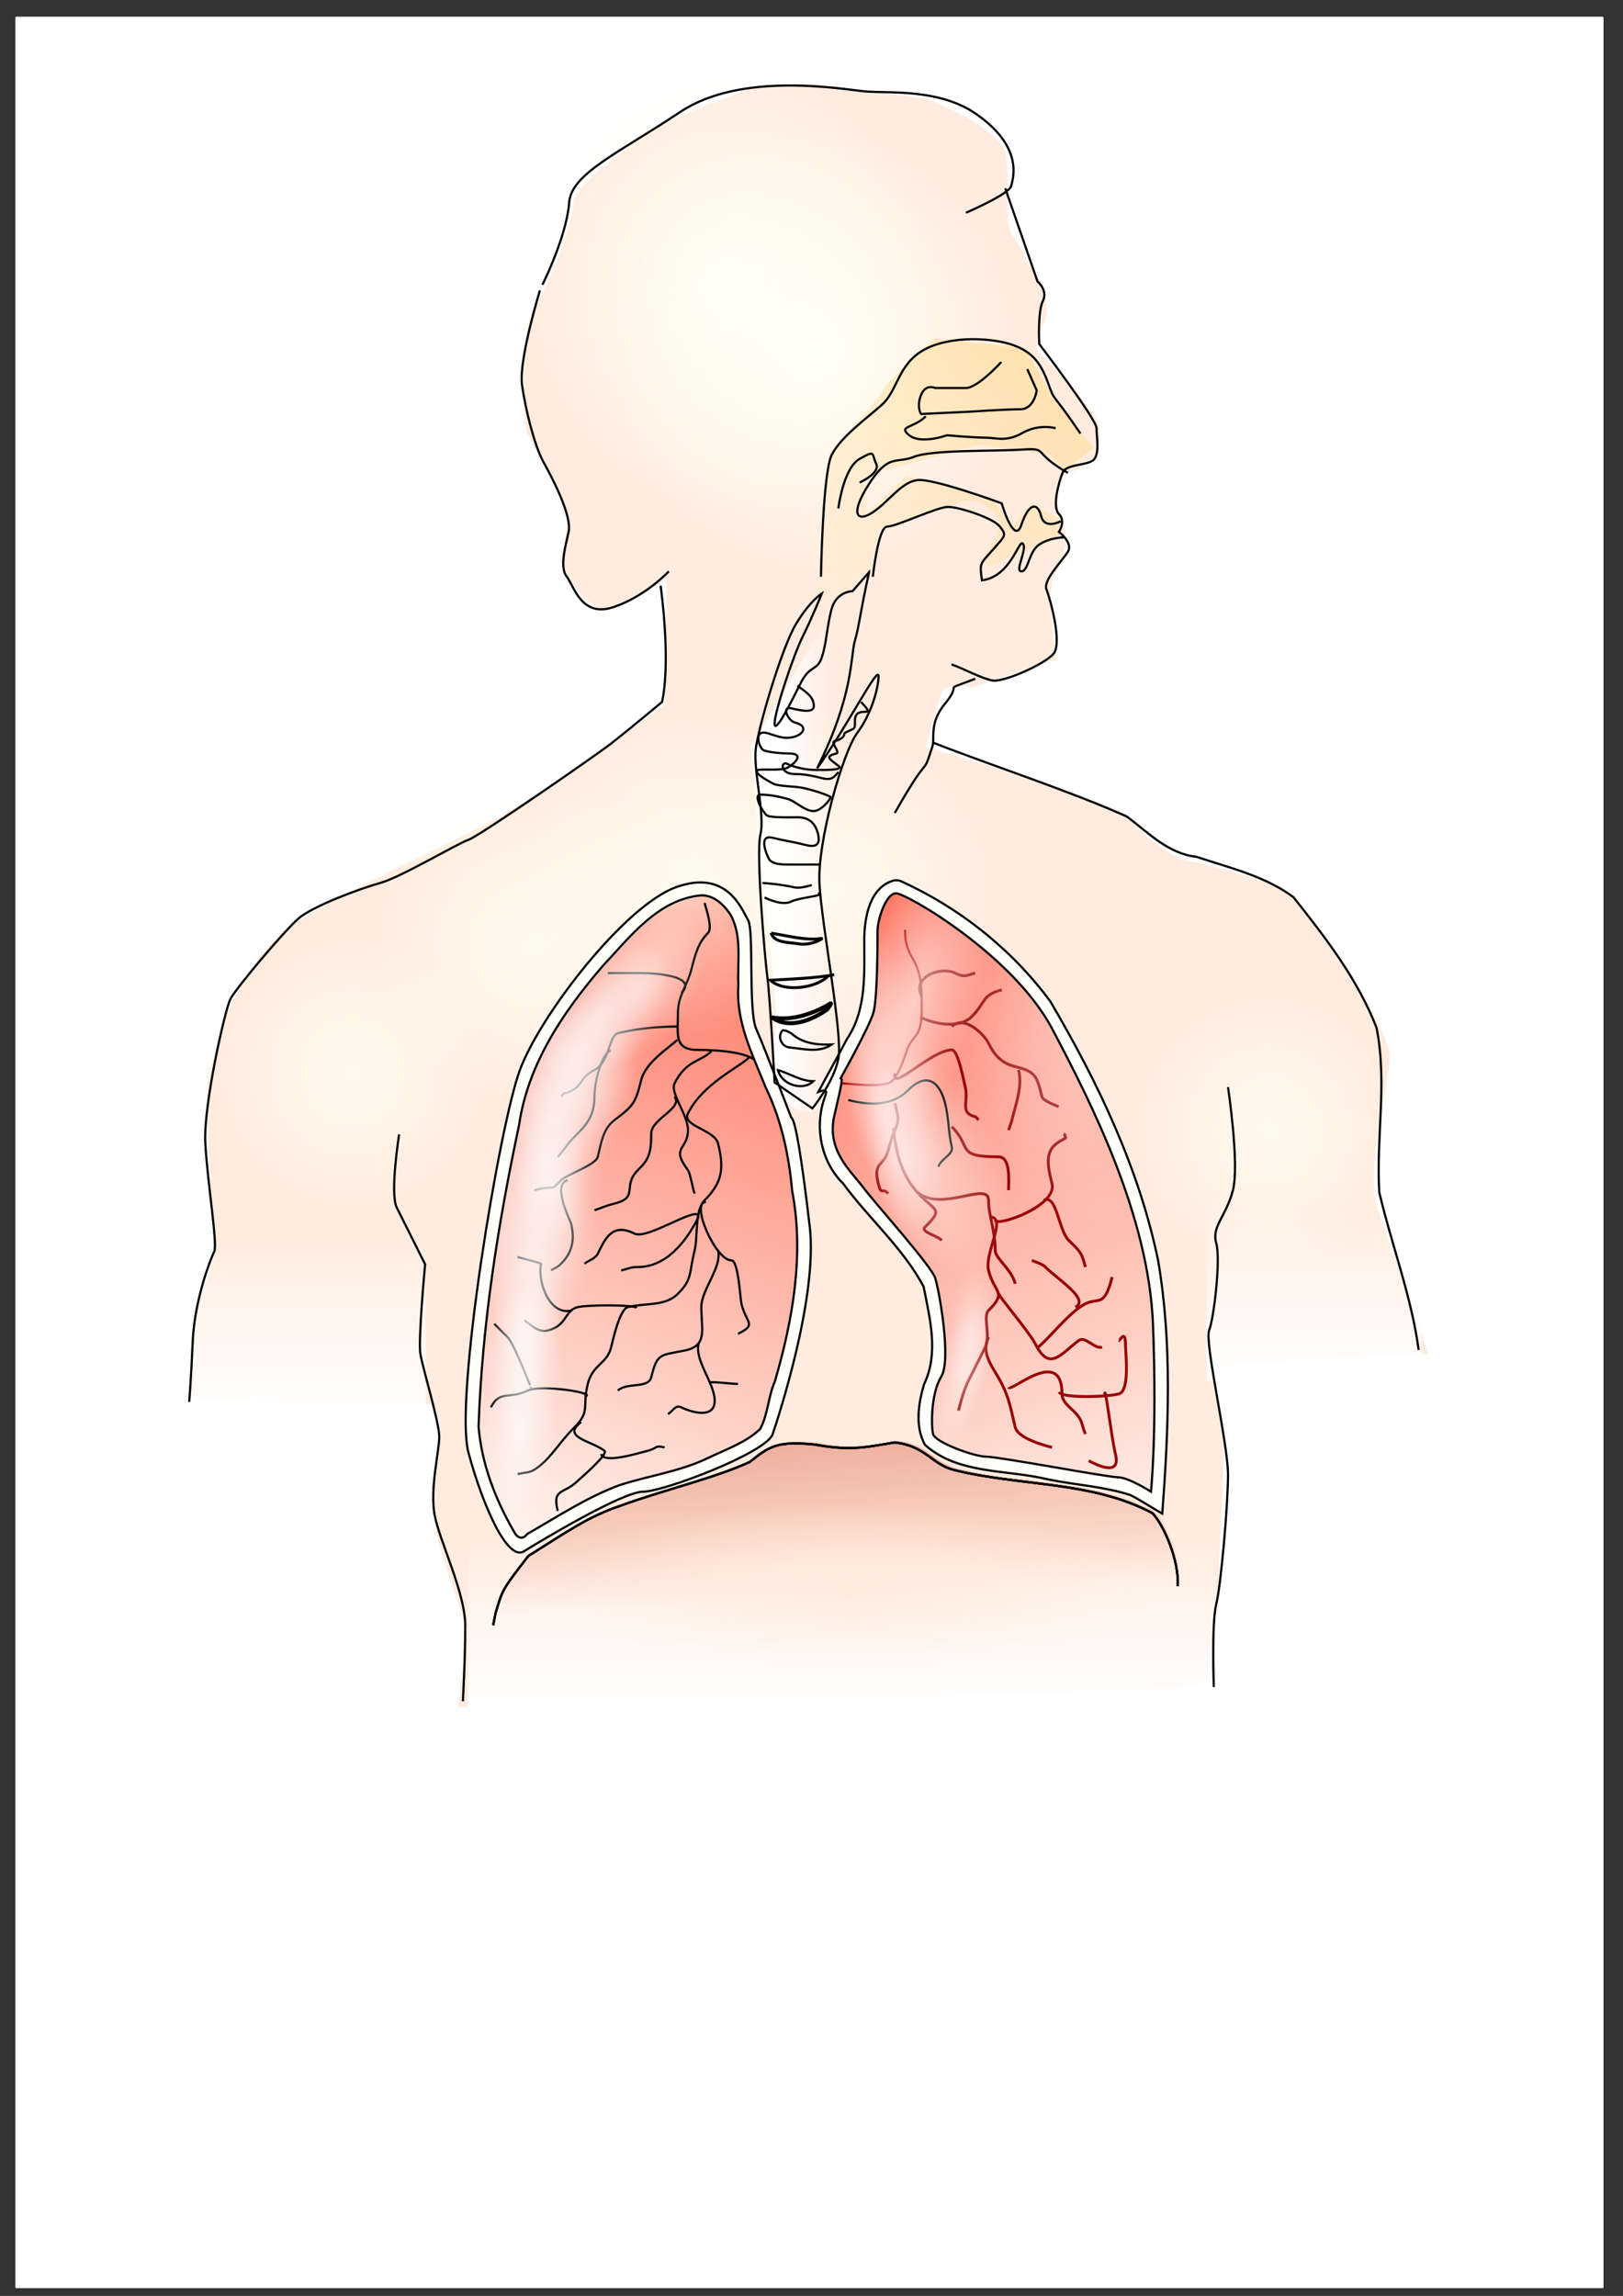 <svg xmlns="http://www.w3.org/2000/svg" xmlns:xlink="http://www.w3.org/1999/xlink" viewBox="0 0 744.09 1052.4" version="1.0"><rect x="0" y="0" width="744.09" height="1052.4" fill="#333333" stroke="none"/><defs><radialGradient id="u" xlink:href="#b" gradientUnits="userSpaceOnUse" cy="566.78" cx="262.36" gradientTransform="matrix(.392 .087 -.12 .542 225.98 168.19)" r="73.041"/><radialGradient id="r" xlink:href="#b" gradientUnits="userSpaceOnUse" cy="465.82" cx="280.06" gradientTransform="matrix(.265 .189 -.323 .452 369.13 190.08)" r="73.041"/><radialGradient id="e" xlink:href="#a" gradientUnits="userSpaceOnUse" cy="190.93" cx="424.29" gradientTransform="matrix(1 0 0 1.108 0 -20.562)" r="92.857"/><radialGradient id="l" xlink:href="#b" gradientUnits="userSpaceOnUse" cy="499.02" cx="413.53" gradientTransform="matrix(.376 .113 -.31 1.032 418.86 -104.46)" r="73.745"/><radialGradient id="m" fx="396.37" fy="550.34" xlink:href="#b" gradientUnits="userSpaceOnUse" cy="536.29" cx="414.52" gradientTransform="matrix(.274 -.047 .17 .986 203.57 -13.594)" r="73.745"/><radialGradient id="n" fx="463.73" fy="552.43" xlink:href="#b" gradientUnits="userSpaceOnUse" cy="564.91" cx="494.29" gradientTransform="matrix(.366 -.142 .263 .677 99.896 221.91)" r="73.745"/><radialGradient id="o" xlink:href="#b" gradientUnits="userSpaceOnUse" cy="624.77" cx="546.85" gradientTransform="matrix(.145 .009 -.029 .446 384.3 328.14)" r="73.745"/><radialGradient id="p" xlink:href="#b" gradientUnits="userSpaceOnUse" cy="667.12" cx="521.07" gradientTransform="matrix(.142 .031 -.096 .446 430.85 317.02)" r="73.745"/><radialGradient id="q" fx="920.13" fy="392.98" xlink:href="#b" gradientUnits="userSpaceOnUse" cy="399.37" cx="886.51" gradientTransform="matrix(.523 -.19 .414 1.139 -150.79 199.23)" r="73.745"/><radialGradient id="s" xlink:href="#b" gradientUnits="userSpaceOnUse" cy="500.43" cx="256.5" gradientTransform="matrix(.265 .189 -.323 .452 369.13 190.08)" r="73.041"/><radialGradient id="t" xlink:href="#b" gradientUnits="userSpaceOnUse" cy="541.29" cx="264.05" gradientTransform="matrix(.392 .087 -.12 .542 225.98 168.19)" r="73.041"/><radialGradient id="j" gradientUnits="userSpaceOnUse" cy="739.88" cx="390" gradientTransform="matrix(1 0 0 .323 0 504.64)" r="141.43"><stop offset="0" stop-color="#ffecdf"/><stop offset="1" stop-color="#ffecdf" stop-opacity="0"/></radialGradient><radialGradient id="v" xlink:href="#b" gradientUnits="userSpaceOnUse" cy="593.73" cx="251.58" gradientTransform="matrix(.392 .087 -.12 .542 225.98 168.19)" r="73.041"/><radialGradient id="w" xlink:href="#b" gradientUnits="userSpaceOnUse" cy="630.64" cx="250.22" gradientTransform="matrix(.392 .087 -.12 .542 225.98 168.19)" r="73.041"/><radialGradient id="x" xlink:href="#b" gradientUnits="userSpaceOnUse" cy="662.21" cx="253.57" gradientTransform="matrix(.392 .087 -.12 .542 225.98 168.19)" r="73.041"/><radialGradient id="y" xlink:href="#b" gradientUnits="userSpaceOnUse" cy="702.03" cx="262.63" gradientTransform="matrix(.392 .087 -.12 .542 225.98 168.19)" r="73.041"/><radialGradient id="z" xlink:href="#b" gradientUnits="userSpaceOnUse" cy="769.05" cx="273.69" gradientTransform="matrix(.221 .053 -.129 .54 279.22 179.04)" r="73.041"/><radialGradient id="A" xlink:href="#b" gradientUnits="userSpaceOnUse" cy="801.19" cx="298.04" gradientTransform="matrix(.228 .004 -.01 .54 181.89 193.56)" r="73.041"/><radialGradient id="B" xlink:href="#b" gradientUnits="userSpaceOnUse" cy="858.83" cx="284.12" gradientTransform="matrix(.228 .004 -.01 .54 181.89 193.56)" r="73.041"/><radialGradient id="C" xlink:href="#b" gradientUnits="userSpaceOnUse" cy="644.37" cx="340.49" gradientTransform="matrix(.228 .004 -.01 .54 181.89 193.56)" r="73.041"/><radialGradient id="D" xlink:href="#b" gradientUnits="userSpaceOnUse" cy="623.7" cx="334.13" gradientTransform="matrix(.228 .004 -.01 .54 181.89 193.56)" r="73.041"/><radialGradient id="E" xlink:href="#b" gradientUnits="userSpaceOnUse" cy="734.43" cx="300.63" gradientTransform="matrix(.224 .038 -.078 .46 232.86 242.59)" r="73.041"/><linearGradient id="i" y2="399.6" gradientUnits="userSpaceOnUse" x2="383.37" y1="399.6" x1="358.33"><stop offset="0" stop-color="#fff"/><stop offset="1" stop-color="#fff9fa" stop-opacity="0"/></linearGradient><linearGradient id="c"><stop offset="0" stop-color="#fff"/><stop offset="1" stop-color="#fff" stop-opacity="0"/></linearGradient><linearGradient id="b"><stop offset="0" stop-color="#fdffff"/><stop offset="1" stop-color="#fdffff" stop-opacity="0"/></linearGradient><linearGradient id="a"><stop offset="0" stop-color="#fffff4"/><stop offset="1" stop-color="#fffff4" stop-opacity="0"/></linearGradient><linearGradient id="k" y2="303.08" gradientUnits="userSpaceOnUse" x2="380.71" y1="105.93" x1="528.57"><stop offset="0" stop-color="#ffdd9b"/><stop offset="1" stop-color="#ffdd9b" stop-opacity="0"/></linearGradient><linearGradient id="f" y2="803.78" gradientUnits="userSpaceOnUse" x2="992.32" gradientTransform="translate(-438.57 -75.714)" y1="315.22" x1="800.54"><stop offset="0" stop-color="#fe3117"/><stop offset="1" stop-color="#fe3117" stop-opacity="0"/></linearGradient><linearGradient id="g" y2="735.22" gradientUnits="userSpaceOnUse" x2="830.68" gradientTransform="translate(-602.86 -1.429)" y1="258.08" x1="1012.2"><stop offset="0" stop-color="#fe3117"/><stop offset="1" stop-color="#fe3117" stop-opacity="0"/></linearGradient><linearGradient id="h" y2="550.93" gradientUnits="userSpaceOnUse" x2="890" gradientTransform="translate(-505.71 181.43)" y1="332.36" x1="878.76"><stop offset="0" stop-color="#cd3117"/><stop offset="1" stop-color="#cd3117" stop-opacity="0"/></linearGradient><linearGradient id="d" y2="916.06" xlink:href="#c" gradientUnits="userSpaceOnUse" x2="478.39" gradientTransform="matrix(.228 0 0 4.149 -813.4 -3414.6)" y1="916.06" x1="131.91"/><linearGradient id="F" y2="916.06" xlink:href="#c" gradientUnits="userSpaceOnUse" x2="478.39" gradientTransform="matrix(.228 0 0 1.192 -663.02 -489.09)" y1="916.06" x1="131.91"/><linearGradient id="G" y2="916.06" xlink:href="#c" gradientUnits="userSpaceOnUse" x2="478.39" gradientTransform="matrix(.228 0 0 1.362 -677.09 -1108.5)" y1="916.06" x1="131.91"/></defs><rect rx=".5" ry=".5" height="1041.2" width="728.13" y="7.648" x="7.035" fill="#fff"/><path d="M372.86 38.076l51.43 7.143S460 58.076 461.43 72.362s-1.43 29.998 2.86 35.718c4.28 5.71 15.71 27.14 15.71 34.28 0 7.15-8.57 14.29-2.86 20 5.72 5.72 27.15 27.15 27.15 34.29s0 15.05-13.83 20c-10.85 3.88-3.32 22.86-3.32 22.86s5.82 9.13-4.8 26.02c-1.78 12.5 1.95 36.83 1.95 36.83l-38.58 12.86s-12.85-2.86-14.28 2.86c-1.43 5.71-7.14 24.28-7.14 24.28s90 25.72 94.28 32.86c4.29 7.14 18.57 18.57 28.57 20s38.57 10 44.29 14.29c5.71 4.28 45.71 61.42 45.71 74.28s-11.43 52.86-5.71 70c5.71 17.14 25.71 70 22.86 67.14-2.86-2.85-98.58 5.72-98.58 5.72l5.72 35.71s-2.86 57.15-2.86 64.29-5.71 38.57-4.28 44.28c1.42 5.72-344.29 11.43-344.29 11.43l4.29-35.71s-13.72-37.16-14.29-45.72c-1.24-18.52-1.93-19.12 1.43-37.14 2.67-14.32-4.29-20-4.29-20l-111.43-1.43c.004 0 1.433-38.57 5.719-47.14 4.285-8.57 7.142-22.86 7.142-22.86s-5.714-72.85-2.857-78.57c2.857-5.71 3.319-34.13 29.996-62.86 15.41-16.58 90.1-47.09 115.51-63.72 28.22-18.47 63.52-44.08 63.52-44.08l.97-57.91s-21.42 14.29-28.57 14.29c-7.14 0-21.43-18.58-20-24.29s2.86-12.86 2.86-18.57c0-5.72-18.57-38.57-18.57-38.57s-5.72-41.43 4.28-58.57c10-17.15 17.15-40.005 17.15-47.148s32.85-31.428 41.43-35.714c8.57-4.286 38.57-15.714 38.57-15.714l30-2.858z" opacity=".503" fill-rule="evenodd" fill="#ffd9c0"/><rect transform="rotate(-90)" rx=".5" ry=".5" height="342.96" width="79.145" y="214.57" x="-783.27" fill="url(#d)"/><path d="M517.14 190.93a92.857 102.86 0 11-185.71 0 92.857 102.86 0 11185.71 0z" transform="matrix(.808 0 0 .729 38.022 269.57)" opacity=".714" fill="url(#e)"/><path d="M517.14 190.93a92.857 102.86 0 11-185.71 0 92.857 102.86 0 11185.71 0z" transform="matrix(.808 0 0 .729 172.31 311)" opacity=".714" fill="url(#e)"/><path d="M517.14 190.93a92.857 102.86 0 11-185.71 0 92.857 102.86 0 11185.71 0z" transform="matrix(.808 0 0 .729 -97.692 293.85)" opacity=".714" fill="url(#e)"/><path d="M517.14 190.93a92.857 102.86 0 11-185.71 0 92.857 102.86 0 11185.71 0z" transform="matrix(.808 0 0 .729 115.16 293.85)" opacity=".714" fill="url(#e)"/><path d="M410.43 402.96c-11.07 2.86-13.59 16.33-13.78 26.25-.07 15.73 1.31 32.85-7.98 46.51-4.19 8.13-8.77 16.1-13.08 24.21 4.83-1.86 3.63.43 2.62 3.4-4.42 13.16-1.28 28.72 8.75 38.63 11.84 16.1 27.45 29.53 36.87 47.2 2.89 14.57 7.06 30.65.23 44.73-2.65 8.83-4.23 19.64.43 27.85 15.27 13.61 37.3 11.19 56.07 15.74 12.66 2.62 26.03 3.3 38.22 7.29 4.95 2.59 9.63 5.7 14.5 8.47 2.85-38.5 4.6-77.6-1.88-115.81-8.74-42.37-27.66-81.93-49.47-119-17.72-24-41.95-43.19-69.06-55.35-.8-.11-1.6-.23-2.44-.12zM362.98 512.22s-12.25-32.04-16.02-40.53c-3.77-8.48-.95-45.24-3.77-49.95-2.83-4.71-9.43-23.56-32.99-15.08s-62.21 58.44-71.63 83.88c-9.43 25.45-30.16 150.8-23.56 175.31 6.59 24.5 17.9 49.95 25.44 45.24s45.24-27.33 54.67-27.33c9.42 0 56.55-17.91 59.38-26.39 2.82-8.49 20.73-63.15 16.96-95.2-3.77-32.04-6.6-49.01-8.48-49.95z" fill-rule="evenodd" fill="#fefff9"/><path d="M385.55 494.34s13.2-23.56 15.08-30.16c1.89-6.6 1.89-32.99 1.89-37.7s3.77-16.97 8.48-16.97 53.72 28.28 71.63 62.21 44.3 85.77 46.18 135.72c1.89 49.95-.94 76.34-.94 76.34s-10.37-6.6-15.08-6.6-54.67-9.42-60.32-9.42c-5.66 0-23.56-6.6-24.51-10.37-.94-3.77-.94-18.85 3.77-26.39 4.72-7.54-.94-39.58-2.82-45.24-1.89-5.65-27.34-33.93-32.99-41.47-5.66-7.54-16.97-16.96-13.2-32.99 3.77-16.02 3.77-16.96 2.83-16.96z" fill-rule="evenodd" fill="url(#f)"/><path d="M321.69 410.86c-19.64 1.93-32.4 19.02-44.91 32.34-18.13 21.02-34.3 44.9-38.38 72.88-9.67 45.48-17 91.74-18.58 138.32 1.36 16.95 7.69 33.39 16.18 48 1.35 2.84 3.83 4.21 6.1 1.21 13.82-7.89 27.37-16.87 42.32-22.39 13.39-4.39 27.66-6.22 40.47-12.41 8.12-3.93 17.4-7.02 24.02-13.35 3.62-6.67 3.66-14.78 6.72-21.72 8.26-28.27 13.56-58.28 7.94-87.56-1.46-16.19-4.9-32.32-11.99-46.97-6.05-15.17-13.93-30.36-12.64-47.19-.56-10.76 1.87-22.9-3.78-32.56-3.03-4.49-7.69-8.84-13.47-8.6z" fill-rule="evenodd" fill="url(#g)"/><path d="M541.18 726.37c.77-11.7-6.28-27.91-11.54-33.49-28.01-14.93-60.95-12.26-91.02-19.82-10.35-2.61-12.98-11.11-27.36-12.61-14.1 2.49-21.05 3.78-36.31 1-17.68-1.9-21.25 1.04-29.96 7.94-16.17 7.46-39.69 12.87-59.28 20.07-14.72 4.94-24.07 11.65-42.25 23.04-12.53 16.22-11.68 15.34-15.01 26.17-.37 1.87-.75 3.74-1.12 5.61" fill-rule="evenodd" fill="url(#h)"/><path d="M375.71 289.51l-31.42 52.85s2.85 30 2.85 37.15c0 7.14 10 81.42 8.57 91.42-1.42 10-1.42 30 4.29 34.29s14.29 8.57 20-2.86-1.43-42.85-1.43-51.43c0-8.57-7.14-57.14-2.86-67.14 4.29-10 20-54.28 25.72-64.28 5.71-10-8.57 2.85-8.57 2.85l-18.57 20s25.71-25.71 18.57-37.14c-7.15-11.43-11.43-14.29-17.15-15.71z" fill-rule="evenodd" fill="url(#i)"/><path d="M531.43 750.93a141.43 52.857 0 11-282.86 0 141.43 52.857 0 11282.86 0z" transform="matrix(1 0 0 .824 0 114.06)" fill="url(#j)"/><path d="M517.14 190.93a92.857 102.86 0 11-185.71 0 92.857 102.86 0 11185.71 0z" transform="translate(-90 -58.571)" fill="url(#e)"/><path d="M539.93 727.11c.77-11.7-6.28-27.91-11.54-33.49-28.01-14.93-60.95-12.26-91.02-19.82-10.35-2.61-12.98-11.1-27.35-12.61-14.11 2.49-21.06 3.78-36.32 1-17.68-1.9-21.25 1.04-29.96 7.94-16.17 7.46-39.69 12.87-59.27 20.07-14.73 4.94-24.08 11.65-42.26 23.04-12.53 16.22-11.68 15.34-15.01 26.17-.37 1.87-.75 3.74-1.12 5.61" stroke="#000" fill="none"/><path d="M539.93 727.11c.77-11.7-6.28-27.91-11.54-33.49-28.01-14.93-60.95-12.26-91.02-19.82-10.35-2.61-12.98-11.1-27.35-12.61-14.11 2.49-21.06 3.78-36.32 1-17.68-1.9-21.25 1.04-29.96 7.94-16.17 7.46-39.69 12.87-59.27 20.07-14.73 4.94-24.08 11.65-42.26 23.04-12.53 16.22-11.68 15.34-15.01 26.17-.37 1.87-.75 3.74-1.12 5.61" stroke="#000" fill="none"/><path d="M517.14 190.93a92.857 102.86 0 11-185.71 0 92.857 102.86 0 11185.71 0z" transform="translate(-61.429 52.857)" fill="url(#e)"/><path d="M517.14 190.93a92.857 102.86 0 11-185.71 0 92.857 102.86 0 11185.71 0z" transform="translate(-50 -30)" fill="url(#e)"/><path d="M501.43 205.22l-18.57-22.86L470 159.51l-41.43-4.29s-21.43 18.57-24.28 24.29c-2.86 5.71-24.29 28.57-24.29 28.57l-4.29 57.14-18.57 60v8.57l18.57-28.57 5.72-28.57 17.14-14.29 4.29-20 40-12.85s5.71-1.43 12.85 5.71c7.15 7.14-4.28 15.71-4.28 21.43 0 5.71 4.28 1.43 15.71-2.86 11.43-4.28 18.57-8.57 18.57-8.57v-7.14l-12.85-7.15-8.57 10-10-12.85-38.58-10-18.57 17.14v-17.14l51.43-14.29 31.43 4.29 8.57 7.14 12.86-10z" fill-rule="evenodd" fill="url(#k)"/><path d="M517.14 190.93a92.857 102.86 0 11-185.71 0 92.857 102.86 0 11185.71 0z" transform="matrix(.808 0 0 .729 -153.41 306.71)" opacity=".714" fill="url(#e)"/><path d="M517.14 190.93a92.857 102.86 0 11-185.71 0 92.857 102.86 0 11185.71 0z" transform="matrix(.808 0 0 .729 -29.121 261)" opacity=".714" fill="url(#e)"/><path d="M517.14 190.93a92.857 102.86 0 11-185.71 0 92.857 102.86 0 11185.71 0z" transform="matrix(.808 0 0 .729 206.59 329.57)" opacity=".714" fill="url(#e)"/><path d="M517.14 190.93a92.857 102.86 0 11-185.71 0 92.857 102.86 0 11185.71 0z" transform="matrix(.676 0 0 .625 295.1 398.68)" opacity=".714" fill="url(#e)"/><path d="M517.14 190.93a92.857 102.86 0 11-185.71 0 92.857 102.86 0 11185.71 0z" transform="matrix(.676 0 0 .625 313.47 475.23)" opacity=".714" fill="url(#e)"/><path d="M517.14 190.93a92.857 102.86 0 11-185.71 0 92.857 102.86 0 11185.71 0z" transform="matrix(.676 0 0 .625 -125.21 372.07)" opacity=".714" fill="url(#e)"/><path d="M517.14 190.93a92.857 102.86 0 11-185.71 0 92.857 102.86 0 11185.71 0z" transform="matrix(.676 0 0 .625 -137.07 431.95)" opacity=".714" fill="url(#e)"/><path d="M385.84 496.57c5.03.2 14.39 1.76 21.43 0 4.55-1.14 8.23-14.92 9.19-16.84 2.79-5.59 6.12-4.95 6.12-16.84 0-8.88-.01-15.34-3.06-21.44-2.18-4.36-4.59-6.86-4.59-15.31" stroke="#b70000" fill="none"/><path d="M388.9 504.23c6.76 1.69 18.9 4.06 27.56-4.6 9.13-9.12 14.67-2.56 16.84 6.13 1.76 7.01 1.46 13.47 3.06 19.9.9 3.57-5.23 5.62-6.12 9.19" stroke="#000" fill="none"/><g stroke="#970000" stroke-width="1.3" fill="none"><path d="M422.58 456.76c-4.61-9.24 8.98-13.89 15.32-10.72 4.46 2.24 5.18 1 9.18 0M421.92 466.24c6.39 3.19 17.85 5.49 23.63-.29 6.35-6.35 4.65-9.97 13.78-12.25"/><path d="M436.36 470.54c5.51-5.5 14.7 3.36 16.85 7.66 2.93 5.86 6.15 9.19 12.25 10.72 9.4 2.35 9.87 4.27 12.24 13.78.5 1.99 6.85 4.18 7.66 4.59"/><path d="M466.99 490.45c1.82 7.3-1.02 14.78-3.07 22.96-.39 1.57-1.02 3.07-1.53 4.6M410.34 491.98c-2.28 9.1 16.64-10.72 26.02-10.72 2.92 0 5.57 14.62 6.13 16.84 1.75 7.02-2.71 11.96 4.59 13.78.7.18 1.02 1.02 1.53 1.53M410.34 505.76c2.99 11.96.54 6.99-3.07 21.43-1.89 7.56-7.16 5.03-4.59 15.31 1.49 5.94 1.51 1.51 4.59 4.6"/><path d="M409.67 516.96c1.48 19.61 8.72 27.47 12.91 31.67 6.71 6.7 9.59 5.73 1.54 13.78-2.31 2.31 5.34 3.81 7.65 6.12"/><path d="M420.96 546.81c11.18 8.72 32.25-5.46 32.25 3.35 0 7.04 3.06 13.78 3.06 22.97 0 3.71 7.54 8.71 9.19 15.31"/><path d="M456.27 559.35c.77 3.09 28.61-6.52 26.03-16.85-2.19-8.77-3.67-15.77 4.59-19.9 3.39-1.69.48-.95 1.53-3.06"/><path d="M478.57 550.16c5.93-2.97 6.69 13.68 11.38 18.37 4.88 4.88 5.86 5.05 7.66 12.25M436.36 516.48c9.54 9.53 1.48 13.78 21.44 13.78 5.69 0 4.59 11.35 4.59 15.31M453.78 557.82c8.23 0-2.57 16.51-.57 24.49 2.66 10.66 8.75 9.62 0 18.38-2.76 2.76 1.14 11.49-1.53 16.84-2.26 4.5-5.54 11.07-7.66 15.31-2.23 4.46-3.69 10.18-4.59 13.78"/><path d="M453.21 612.94c-3.89 7.76 2.43 14.06 6.12 21.43 3.64 7.27 4.35 12.81 6.13 19.9 1.21 4.86 12.49 8.1 16.84 9.19"/><path d="M462.39 635.9c.72 2.85 24.5-19.28 24.5 3.06 0 5.45 7.63 7.55 9.19 13.78.52 2.11 1.39 4.19 1.53 4.6"/><path d="M485.6 638.05c.72 2.89 21.41 2.39 27.32.91 5.25-1.31 3.06-18.89 3.06-22.96 0-6.86-2.62-1.32-3.06-1.53"/><path d="M506.46 639.83c0-7.73 3.06 19.2 4.93 26.69 2.78 11.15-9.81 4.29-12.25 3.07M457.8 592.94c.41 1.64 14.28 17.93 16.84 23.06 6.51 13.02 11.69 4.63 19.91-1.53 2.97-2.23 7.11 3.96 10.71 3.06"/><path d="M475.84 617.58c4.73-3.55 14.56-16.35 21.77-19.96 6.03-3.01 8.69 1.99 12.25-12.24"/><path d="M493.02 599.16c6.84-3.43-8.37-12.96-13.78-18.38-1.62-1.61-4.09-2.04-6.13-3.06"/></g><path d="M346.03 485.85c-4.64-3.48-16.18-4.59-26.03-4.59-11.08 0-9.19-6.91-9.19-16.84 0-8.19 4.38-12.89 6.13-19.91 1.97-7.88 3.41-12.6 7.65-16.84 2.34-2.33-1.12-11.74-1.53-13.78" stroke="#000" fill="none"/><path d="M312.39 455.18c7.67-7.67-11.33-9.14-18.42-9.14h-15.31M310.57 470.54c-6.42 0-17.24.55-27.32 3.06-4.06 1.02-3.88 13.43-10.71 16.85-7.56 3.77-5.15 8.56-13.78 10.71-.7.18-1.02 1.03-1.53 1.54" stroke="#000" fill="none"/><path d="M279.95 481.59c-4.04 1.02-7.41 14.08-7.41 21.11 0 9.51-4.46 13.63-9.19 18.37-3.62 3.62-4.76 6.29-7.66 9.19M310.53 476.62c-3.37 3.36-14.48 10.13-16.56 18.42-2.61 10.45-3.36 11.71-12.25 18.37-5.4 4.05-6.19 11-7.65 16.85-.94 3.73-14.3 8.16-16.84 10.71-5.7 5.7-1.25 1.85-12.25 4.6M326.08 481.93c-4.82 4.81-11.45 3.94-16.8 14.64-2.24 4.49 6.13 14.23 6.13 21.44 0 9.17-8.16 7.49 0 18.37 1.05 1.41 2.34 9.27 3.06 10.72" stroke="#000" fill="none"/><path d="M309.28 502.7c4 5.32-10.71 10.18-10.71 16.84 0 9.85-1.48 12.19-6.13 16.84-7.39 7.39.72 12.45-10.72 15.31-4.21 1.06-5.37 1.79-9.18 3.06M260.29 540.97c-7.42 1.86 1.16 18.42 1.53 19.91 2.34 9.37-1 14.78-4.59 18.37-2.02 2.02-2.96 1.97-4.6 3.06M343.59 484.56c-4.9 4.9-21.32 12.06-28.18 25.79-2.91 5.81 12.2 7.48 13.78 13.78 2.76 11.04 2.23 17.67-6.13 26.03-4.65 4.65-3.05 16.81-4.59 22.97-2.6 10.39-.95 13.2-7.66 19.9-5.91 5.92-14.77 4.08-22.96 6.13-3.77.94-6.8 14.94-7.66 18.37-1.97 7.87-8.44 7.73-10.72 16.84-2.61 10.46 1.34 12.45-6.12 19.9-7.27 7.28-10.33 13.49-16.84 18.38-3.72 2.79-4.87 1.98-9.19 3.06" stroke="#000" fill="none"/><path d="M266.41 651.88c-9.17 6.88 4.54 8.47 10.72 13.11 2.07 1.55-11.82 13.35-12.25 13.78-6.3 6.31-11.82 3.23-9.19 13.78" stroke="#000" fill="none"/><path d="M275.6 666.52c1.14 4.56 17.33-.5 21.43-1.53 4.39-1.09 3.09-2.67 7.66-1.53M268.04 640.21c6.45-1.62-20.17-5.75-26.13-2.78-8.14 4.08-12.83-.36-16.84 7.66M243.45 635.9c-.11.21-7.68-19.92-10.72-22.96l-6.13-6.13M291.91 599.49c-1.51-1.52-22.91-1.37-27.03-.33-6.19 1.54-4.62 8.42-13.78 10.71-4.74 1.19-8.52-3.49-10.72-4.59" stroke="#000" fill="none"/><path d="M262.2 600.69c-10.35 2.58-15.82-13.17-14.16-21.44.04-.19-8.99-2.63-10.72-3.06M267.94 579.25c2.04-1.53 4.99-2.31 6.13-4.59 3.34-6.69 6.43-14.39 16.84-9.19 6 3 30.55-14 29.23-7.41-5.84 11.68-15 22.72-27.7 22.72-3.75 0-4.52.91-7.65 1.53" stroke="#000" fill="none"/><path d="M323.64 550.98c-7.31 0 4.36 26.74 11.67 26.74 3.26 0 4.08 17.85 4.6 19.9 2.3 9.2 7.27 9.38-1.54 13.78" stroke="#000" fill="none"/><path d="M329.19 573.08c1.95 7.83-7.66 18.01-7.66 26.08 0 10.25 3.06 17.76-7.65 19.9-11.42 2.28-12.55 1.2-15.31 12.25-1.34 5.33-11.43 2.24-15.32 6.12" stroke="#000" fill="none"/><path d="M320.29 615.95c-1.92 7.69 7.37 18.15 7.37 26.08 0 8.67-10.98 5.23-15.31 3.06-2.76-1.38-3.93 1.96-6.13 3.06M326.13 634.37c-3.66-1.83 8.16 0 12.24 0" stroke="#000" fill="none"/><path d="M385.55 494.34s13.2-23.56 15.08-30.16c1.89-6.6 1.89-32.99 1.89-37.7s3.77-16.97 8.48-16.97 53.72 28.28 71.63 62.21 44.3 85.77 46.18 135.72c1.89 49.95-.94 76.34-.94 76.34s-10.37-6.6-15.08-6.6-54.67-9.42-60.32-9.42c-5.66 0-23.56-6.6-24.51-10.37-.94-3.77-.94-18.85 3.77-26.39 4.72-7.54-.94-39.58-2.82-45.24-1.89-5.65-27.34-33.93-32.99-41.47-5.66-7.54-16.97-16.96-13.2-32.99 3.77-16.02 3.77-16.96 2.83-16.96z" opacity=".568" fill-rule="evenodd" fill="url(#l)"/><path d="M385.55 494.34s13.2-23.56 15.08-30.16c1.89-6.6 1.89-32.99 1.89-37.7s3.77-16.97 8.48-16.97 53.72 28.28 71.63 62.21 44.3 85.77 46.18 135.72c1.89 49.95-.94 76.34-.94 76.34s-10.37-6.6-15.08-6.6-54.67-9.42-60.32-9.42c-5.66 0-23.56-6.6-24.51-10.37-.94-3.77-.94-18.85 3.77-26.39 4.72-7.54-.94-39.58-2.82-45.24-1.89-5.65-27.34-33.93-32.99-41.47-5.66-7.54-16.97-16.96-13.2-32.99 3.77-16.02 3.77-16.96 2.83-16.96z" opacity=".568" fill-rule="evenodd" fill="url(#m)"/><path d="M385.55 494.34s13.2-23.56 15.08-30.16c1.89-6.6 1.89-32.99 1.89-37.7s3.77-16.97 8.48-16.97 53.72 28.28 71.63 62.21 44.3 85.77 46.18 135.72c1.89 49.95-.94 76.34-.94 76.34s-10.37-6.6-15.08-6.6-54.67-9.42-60.32-9.42c-5.66 0-23.56-6.6-24.51-10.37-.94-3.77-.94-18.85 3.77-26.39 4.72-7.54-.94-39.58-2.82-45.24-1.89-5.65-27.34-33.93-32.99-41.47-5.66-7.54-16.97-16.96-13.2-32.99 3.77-16.02 3.77-16.96 2.83-16.96z" opacity=".568" fill-rule="evenodd" fill="url(#n)"/><path d="M385.55 494.34s13.2-23.56 15.08-30.16c1.89-6.6 1.89-32.99 1.89-37.7s3.77-16.97 8.48-16.97 53.72 28.28 71.63 62.21 44.3 85.77 46.18 135.72c1.89 49.95-.94 76.34-.94 76.34s-10.37-6.6-15.08-6.6-54.67-9.42-60.32-9.42c-5.66 0-23.56-6.6-24.51-10.37-.94-3.77-.94-18.85 3.77-26.39 4.72-7.54-.94-39.58-2.82-45.24-1.89-5.65-27.34-33.93-32.99-41.47-5.66-7.54-16.97-16.96-13.2-32.99 3.77-16.02 3.77-16.96 2.83-16.96z" opacity=".422" fill-rule="evenodd" fill="url(#o)"/><path d="M385.55 494.34s13.2-23.56 15.08-30.16c1.89-6.6 1.89-32.99 1.89-37.7s3.77-16.97 8.48-16.97 53.72 28.28 71.63 62.21 44.3 85.77 46.18 135.72c1.89 49.95-.94 76.34-.94 76.34s-10.37-6.6-15.08-6.6-54.67-9.42-60.32-9.42c-5.66 0-23.56-6.6-24.51-10.37-.94-3.77-.94-18.85 3.77-26.39 4.72-7.54-.94-39.58-2.82-45.24-1.89-5.65-27.34-33.93-32.99-41.47-5.66-7.54-16.97-16.96-13.2-32.99 3.77-16.02 3.77-16.96 2.83-16.96z" opacity=".422" fill-rule="evenodd" fill="url(#p)"/><path d="M385.55 494.34s13.2-23.56 15.08-30.16c1.89-6.6 1.89-32.99 1.89-37.7s3.77-16.97 8.48-16.97 53.72 28.28 71.63 62.21 44.3 85.77 46.18 135.72c1.89 49.95-.94 76.34-.94 76.34s-10.37-6.6-15.08-6.6-54.67-9.42-60.32-9.42c-5.66 0-23.56-6.6-24.51-10.37-.94-3.77-.94-18.85 3.77-26.39 4.72-7.54-.94-39.58-2.82-45.24-1.89-5.65-27.34-33.93-32.99-41.47-5.66-7.54-16.97-16.96-13.2-32.99 3.77-16.02 3.77-16.96 2.83-16.96z" opacity=".422" fill-rule="evenodd" fill="url(#q)"/><path d="M321.69 410.86c-19.64 1.93-32.4 19.02-44.91 32.34-18.13 21.02-34.3 44.9-38.38 72.88-9.67 45.48-17 91.74-18.58 138.32 1.36 16.95 7.69 33.39 16.18 48 1.35 2.84 3.83 4.21 6.1 1.21 13.82-7.89 27.37-16.87 42.32-22.39 13.39-4.39 27.66-6.22 40.47-12.41 8.12-3.93 17.4-7.02 24.02-13.35 3.62-6.67 3.66-14.78 6.72-21.72 8.26-28.27 13.56-58.28 7.94-87.56-1.46-16.19-4.9-32.32-11.99-46.97-6.05-15.17-13.93-30.36-12.64-47.19-.56-10.76 1.87-22.9-3.78-32.56-3.03-4.49-7.69-8.84-13.47-8.6z" opacity=".568" fill-rule="evenodd" fill="url(#r)"/><path d="M321.69 410.86c-19.64 1.93-32.4 19.02-44.91 32.34-18.13 21.02-34.3 44.9-38.38 72.88-9.67 45.48-17 91.74-18.58 138.32 1.36 16.95 7.69 33.39 16.18 48 1.35 2.84 3.83 4.21 6.1 1.21 13.82-7.89 27.37-16.87 42.32-22.39 13.39-4.39 27.66-6.22 40.47-12.41 8.12-3.93 17.4-7.02 24.02-13.35 3.62-6.67 3.66-14.78 6.72-21.72 8.26-28.27 13.56-58.28 7.94-87.56-1.46-16.19-4.9-32.32-11.99-46.97-6.05-15.17-13.93-30.36-12.64-47.19-.56-10.76 1.87-22.9-3.78-32.56-3.03-4.49-7.69-8.84-13.47-8.6z" opacity=".568" fill-rule="evenodd" fill="url(#s)"/><path d="M321.69 410.86c-19.64 1.93-32.4 19.02-44.91 32.34-18.13 21.02-34.3 44.9-38.38 72.88-9.67 45.48-17 91.74-18.58 138.32 1.36 16.95 7.69 33.39 16.18 48 1.35 2.84 3.83 4.21 6.1 1.21 13.82-7.89 27.37-16.87 42.32-22.39 13.39-4.39 27.66-6.22 40.47-12.41 8.12-3.93 17.4-7.02 24.02-13.35 3.62-6.67 3.66-14.78 6.72-21.72 8.26-28.27 13.56-58.28 7.94-87.56-1.46-16.19-4.9-32.32-11.99-46.97-6.05-15.17-13.93-30.36-12.64-47.19-.56-10.76 1.87-22.9-3.78-32.56-3.03-4.49-7.69-8.84-13.47-8.6z" opacity=".568" fill-rule="evenodd" fill="url(#t)"/><path d="M321.69 410.86c-19.64 1.93-32.4 19.02-44.91 32.34-18.13 21.02-34.3 44.9-38.38 72.88-9.67 45.48-17 91.74-18.58 138.32 1.36 16.95 7.69 33.39 16.18 48 1.35 2.84 3.83 4.21 6.1 1.21 13.82-7.89 27.37-16.87 42.32-22.39 13.39-4.39 27.66-6.22 40.47-12.41 8.12-3.93 17.4-7.02 24.02-13.35 3.62-6.67 3.66-14.78 6.72-21.72 8.26-28.27 13.56-58.28 7.94-87.56-1.46-16.19-4.9-32.32-11.99-46.97-6.05-15.17-13.93-30.36-12.64-47.19-.56-10.76 1.87-22.9-3.78-32.56-3.03-4.49-7.69-8.84-13.47-8.6z" opacity=".568" fill-rule="evenodd" fill="url(#u)"/><path d="M321.69 410.86c-19.64 1.93-32.4 19.02-44.91 32.34-18.13 21.02-34.3 44.9-38.38 72.88-9.67 45.48-17 91.74-18.58 138.32 1.36 16.95 7.69 33.39 16.18 48 1.35 2.84 3.83 4.21 6.1 1.21 13.82-7.89 27.37-16.87 42.32-22.39 13.39-4.39 27.66-6.22 40.47-12.41 8.12-3.93 17.4-7.02 24.02-13.35 3.62-6.67 3.66-14.78 6.72-21.72 8.26-28.27 13.56-58.28 7.94-87.56-1.46-16.19-4.9-32.32-11.99-46.97-6.05-15.17-13.93-30.36-12.64-47.19-.56-10.76 1.87-22.9-3.78-32.56-3.03-4.49-7.69-8.84-13.47-8.6z" opacity=".378" fill-rule="evenodd" fill="url(#v)"/><path d="M321.69 410.86c-19.64 1.93-32.4 19.02-44.91 32.34-18.13 21.02-34.3 44.9-38.38 72.88-9.67 45.48-17 91.74-18.58 138.32 1.36 16.95 7.69 33.39 16.18 48 1.35 2.84 3.83 4.21 6.1 1.21 13.82-7.89 27.37-16.87 42.32-22.39 13.39-4.39 27.66-6.22 40.47-12.41 8.12-3.93 17.4-7.02 24.02-13.35 3.62-6.67 3.66-14.78 6.72-21.72 8.26-28.27 13.56-58.28 7.94-87.56-1.46-16.19-4.9-32.32-11.99-46.97-6.05-15.17-13.93-30.36-12.64-47.19-.56-10.76 1.87-22.9-3.78-32.56-3.03-4.49-7.69-8.84-13.47-8.6z" opacity=".378" fill-rule="evenodd" fill="url(#w)"/><path d="M321.69 410.86c-19.64 1.93-32.4 19.02-44.91 32.34-18.13 21.02-34.3 44.9-38.38 72.88-9.67 45.48-17 91.74-18.58 138.32 1.36 16.95 7.69 33.39 16.18 48 1.35 2.84 3.83 4.21 6.1 1.21 13.82-7.89 27.37-16.87 42.32-22.39 13.39-4.39 27.66-6.22 40.47-12.41 8.12-3.93 17.4-7.02 24.02-13.35 3.62-6.67 3.66-14.78 6.72-21.72 8.26-28.27 13.56-58.28 7.94-87.56-1.46-16.19-4.9-32.32-11.99-46.97-6.05-15.17-13.93-30.36-12.64-47.19-.56-10.76 1.87-22.9-3.78-32.56-3.03-4.49-7.69-8.84-13.47-8.6z" opacity=".378" fill-rule="evenodd" fill="url(#x)"/><path d="M321.69 410.86c-19.64 1.93-32.4 19.02-44.91 32.34-18.13 21.02-34.3 44.9-38.38 72.88-9.67 45.48-17 91.74-18.58 138.32 1.36 16.95 7.69 33.39 16.18 48 1.35 2.84 3.83 4.21 6.1 1.21 13.82-7.89 27.37-16.87 42.32-22.39 13.39-4.39 27.66-6.22 40.47-12.41 8.12-3.93 17.4-7.02 24.02-13.35 3.62-6.67 3.66-14.78 6.72-21.72 8.26-28.27 13.56-58.28 7.94-87.56-1.46-16.19-4.9-32.32-11.99-46.97-6.05-15.17-13.93-30.36-12.64-47.19-.56-10.76 1.87-22.9-3.78-32.56-3.03-4.49-7.69-8.84-13.47-8.6z" opacity=".578" fill-rule="evenodd" fill="url(#y)"/><path d="M321.69 410.86c-19.64 1.93-32.4 19.02-44.91 32.34-18.13 21.02-34.3 44.9-38.38 72.88-9.67 45.48-17 91.74-18.58 138.32 1.36 16.95 7.69 33.39 16.18 48 1.35 2.84 3.83 4.21 6.1 1.21 13.82-7.89 27.37-16.87 42.32-22.39 13.39-4.39 27.66-6.22 40.47-12.41 8.12-3.93 17.4-7.02 24.02-13.35 3.62-6.67 3.66-14.78 6.72-21.72 8.26-28.27 13.56-58.28 7.94-87.56-1.46-16.19-4.9-32.32-11.99-46.97-6.05-15.17-13.93-30.36-12.64-47.19-.56-10.76 1.87-22.9-3.78-32.56-3.03-4.49-7.69-8.84-13.47-8.6z" opacity=".611" fill-rule="evenodd" fill="url(#z)"/><path d="M321.69 410.86c-19.64 1.93-32.4 19.02-44.91 32.34-18.13 21.02-34.3 44.9-38.38 72.88-9.67 45.48-17 91.74-18.58 138.32 1.36 16.95 7.69 33.39 16.18 48 1.35 2.84 3.83 4.21 6.1 1.21 13.82-7.89 27.37-16.87 42.32-22.39 13.39-4.39 27.66-6.22 40.47-12.41 8.12-3.93 17.4-7.02 24.02-13.35 3.62-6.67 3.66-14.78 6.72-21.72 8.26-28.27 13.56-58.28 7.94-87.56-1.46-16.19-4.9-32.32-11.99-46.97-6.05-15.17-13.93-30.36-12.64-47.19-.56-10.76 1.87-22.9-3.78-32.56-3.03-4.49-7.69-8.84-13.47-8.6z" opacity=".611" fill-rule="evenodd" fill="url(#A)"/><path d="M321.69 410.86c-19.64 1.93-32.4 19.02-44.91 32.34-18.13 21.02-34.3 44.9-38.38 72.88-9.67 45.48-17 91.74-18.58 138.32 1.36 16.95 7.69 33.39 16.18 48 1.35 2.84 3.83 4.21 6.1 1.21 13.82-7.89 27.37-16.87 42.32-22.39 13.39-4.39 27.66-6.22 40.47-12.41 8.12-3.93 17.4-7.02 24.02-13.35 3.62-6.67 3.66-14.78 6.72-21.72 8.26-28.27 13.56-58.28 7.94-87.56-1.46-16.19-4.9-32.32-11.99-46.97-6.05-15.17-13.93-30.36-12.64-47.19-.56-10.76 1.87-22.9-3.78-32.56-3.03-4.49-7.69-8.84-13.47-8.6z" opacity=".611" fill-rule="evenodd" fill="url(#B)"/><path d="M321.69 410.86c-19.64 1.93-32.4 19.02-44.91 32.34-18.13 21.02-34.3 44.9-38.38 72.88-9.67 45.48-17 91.74-18.58 138.32 1.36 16.95 7.69 33.39 16.18 48 1.35 2.84 3.83 4.21 6.1 1.21 13.82-7.89 27.37-16.87 42.32-22.39 13.39-4.39 27.66-6.22 40.47-12.41 8.12-3.93 17.4-7.02 24.02-13.35 3.62-6.67 3.66-14.78 6.72-21.72 8.26-28.27 13.56-58.28 7.94-87.56-1.46-16.19-4.9-32.32-11.99-46.97-6.05-15.17-13.93-30.36-12.64-47.19-.56-10.76 1.87-22.9-3.78-32.56-3.03-4.49-7.69-8.84-13.47-8.6z" opacity=".341" fill-rule="evenodd" fill="url(#C)"/><path d="M321.69 410.86c-19.64 1.93-32.4 19.02-44.91 32.34-18.13 21.02-34.3 44.9-38.38 72.88-9.67 45.48-17 91.74-18.58 138.32 1.36 16.95 7.69 33.39 16.18 48 1.35 2.84 3.83 4.21 6.1 1.21 13.82-7.89 27.37-16.87 42.32-22.39 13.39-4.39 27.66-6.22 40.47-12.41 8.12-3.93 17.4-7.02 24.02-13.35 3.62-6.67 3.66-14.78 6.72-21.72 8.26-28.27 13.56-58.28 7.94-87.56-1.46-16.19-4.9-32.32-11.99-46.97-6.05-15.17-13.93-30.36-12.64-47.19-.56-10.76 1.87-22.9-3.78-32.56-3.03-4.49-7.69-8.84-13.47-8.6z" opacity=".368" fill-rule="evenodd" fill="url(#D)"/><path d="M321.69 410.86c-19.64 1.93-32.4 19.02-44.91 32.34-18.13 21.02-34.3 44.9-38.38 72.88-9.67 45.48-17 91.74-18.58 138.32 1.36 16.95 7.69 33.39 16.18 48 1.35 2.84 3.83 4.21 6.1 1.21 13.82-7.89 27.37-16.87 42.32-22.39 13.39-4.39 27.66-6.22 40.47-12.41 8.12-3.93 17.4-7.02 24.02-13.35 3.62-6.67 3.66-14.78 6.72-21.72 8.26-28.27 13.56-58.28 7.94-87.56-1.46-16.19-4.9-32.32-11.99-46.97-6.05-15.17-13.93-30.36-12.64-47.19-.56-10.76 1.87-22.9-3.78-32.56-3.03-4.49-7.69-8.84-13.47-8.6z" opacity=".259" fill-rule="evenodd" fill="url(#E)"/><rect transform="rotate(-90)" rx=".5" ry=".5" height="98.492" width="79.145" y="553.14" x="-632.89" fill="url(#F)"/><rect transform="rotate(-90)" rx=".5" ry=".5" height="112.56" width="79.145" y="82.663" x="-646.96" fill="url(#G)"/><g stroke="#000" fill="none"><path d="M427.78 340.42c26.86 10.51 62.57 22.1 88.89 33.89 9.84 7.4 18.9 17.01 31.8 18.42 15.17 5.05 31.51 8.84 44.51 18.5 14.67 18.5 29.53 37.67 38.11 59.87 5.02 24.88-.27 50.41 1.27 75.51 5.68 24.13 14.73 47.56 18.05 72.21M460.88 86.312l14.77 42.668s4.92 4.1 2.46 9.02c-2.46 4.93-1.64 19.7-1.64 19.7s26.25 34.46 26.25 38.56 1.64 12.31-1.64 14.77-12.31 1.64-13.95 5.74-4.92 15.59-1.64 18.87 0 8.21 0 8.21 6.57 4.92 4.11 9.02c-2.47 4.11-11.49 13.13-9.85 17.23 1.64 4.11 7.38 24.62 3.28 29.54s-22.97 13.13-27.9 12.31c-4.92-.82-13.94-5.74-18.87-7.39"/><path d="M410.21 372.67c17.23-30.36 12.13-14.83 17.23-30.36 1.31-3.98-1.64-10.67 5.75-19.69 7.38-9.03.82-6.57 7.38-9.03l6.56-2.46M247.55 133.08s-9.85 32-8.21 43.49c1.64 11.48 5.75 27.89 9.85 35.28 4.1 7.38 13.13 24.61 11.49 32-1.65 7.38-4.11 16.41-.82 20.51 3.28 4.1 6.56 18.87 21.33 13.95s25.43-16.41 25.43-16.41M302.89 268.49c4.89 37.99.61 53.31.61 53.31s-15.75 13.12-23.13 18.87c-7.39 5.74-60.72 42.66-65.64 44.3-4.93 1.64-31.18 17.23-40.21 19.7-9.02 2.46-31.18 10.66-37.74 16.41-6.56 5.74-28.72 31.99-31.18 36.92-2.46 4.92-12.306 48.41-11.485 65.64.82 17.23 5.743 46.77 4.102 50.05s-9.025 22.15-9.846 41.02c-.82 18.87-1.641 27.9-1.641 27.9M495.34 198.72c-13.95-20.51-11.49-13.95-14.77-22.97-3.28-9.03-6.97-14.26-16-17.54-9.02-3.28-28.31-4.62-40.61 1.95-12.31 6.56-12.31 18.87-19.7 25.43-7.38 6.57-18.87 14.77-22.97 22.98-4.1 8.2-4.92 55.79-4.92 55.79"/><path d="M489.6 216.77c-17.24-9.84-8.21-11.49-21.34-10.67-13.13.83-41.02 0-49.23 3.29-8.2 3.28-11.48-1.64-20.51 12.3-9.03 13.95-5.74 18.06 1.64 13.13 7.39-4.92 13.13-13.95 20.51-14.77 7.39-.82 38.57 10.67 38.57 10.67s5.74 19.69 9.02 9.85c3.28-9.85 7.39-10.67 9.03-4.11 1.64 6.57 9.02 2.46 9.02 2.46"/><path d="M400.16 264.36s2.46-22.97 6.56-22.97c4.11 0 22.98-9.03 27.9-9.03s20.51 4.92 23.8 9.03c3.28 4.1 2.46 4.1-3.29 10.66-5.74 6.57-6.14 5.85-4.92 13.95 13.13-1.64 16.78-18.55 18.65-16.86 2.43 2.21-3.88 12.76-.6 12.76s3.28-9.03 8.21-12.31c4.92-3.28 11.48-3.28 11.48-3.28M459.06 165.95s-10.82 11.91-16.23 11.91h-14.08s-4.33-2.17-6.5 3.25c-2.16 5.41 0 8.66 0 8.66l22.74-1.08s16.24-1.09 22.74-1.09c6.49 0 7.57-8.66 7.57-8.66l-4.33-9.74M424.42 190.85c-5.41 5.42-12.99 4.33-7.58 8.66s17.32 0 17.32 0 11.91 1.09 17.33 1.09c5.41 0 9.74 2.16 17.32-2.17s15.16-2.16 15.16-2.16M394.11 221.17s9.74-4.33 7.57-8.66c-2.16-4.34 0-6.5-7.57-2.17-7.58 4.33-9.75 22.74-9.75 22.74M563 498.33s5.41 35.72 2.17 47.63c-3.25 11.91-9.75 16.24-7.58 23.82 2.16 7.58-1.09 34.65-3.25 40.06-2.17 5.41 8.66 51.97 8.66 66.04 0 14.08-3.25 50.89-5.41 59.55-2.17 8.66-1.09 37.89-1.09 37.89M182.99 519.98s-4.33 27.07-1.08 33.56c3.24 6.5 12.99 25.99 12.99 25.99s-3.25 34.64-2.17 41.14c1.08 6.49 8.66 31.39 8.66 37.89 0 6.49-4.33 23.82-2.16 35.73 2.16 11.91 14.07 35.72 14.07 50.88s-1.08 34.65-1.08 34.65M398.44 262.31c-4.33 19.49-4.33 23.82-6.5 31.39-2.16 7.58-.42 24.68-17.32 58.47 13.89-19.23 28.15-47.64 28.15-42.23 0 5.42-3.25 17.33-9.75 25.99-6.49 8.66-18.4 49.8-17.32 69.29s10.83 69.29 8.66 80.11c-2.16 10.83-11.91 22.74-11.91 22.74l-17.32-11.91s-2.17-40.06-3.25-47.64c-1.08-7.57-5.41-57.38-3.25-66.04 2.17-8.66-3.24-29.23-2.16-38.97 1.08-9.75 11.91-46.56 18.4-57.38 6.5-10.83 11.91-14.08 11.91-14.08s-4.33 10.83-8.66 19.49-12.99 34.64-12.99 40.06c0 5.41 7.58-9.75 11.91-18.41s7.58-5.41 9.74-11.91c2.17-6.49 2.17-12.99 4.33-21.65 2.17-8.66 9.75-8.66 9.75-8.66l7.58-8.66zM442.86 97.516s19.79-8.483 20.73-12.253 5.66-17.908-16.02-32.988c-17.09-11.89-40.53-9.425-50.9-10.367-10.36-.943-56.55-9.425-84.82 9.425-28.28 18.85-49.95 28.275-50.9 41.47-.94 13.197-9.42 32.047-12.25 37.697M385.36 494.31s13.2-23.56 15.08-30.16c1.89-6.6 1.89-32.99 1.89-37.7s3.77-16.97 8.48-16.97 53.72 28.28 71.63 62.21 44.3 85.77 46.18 135.72c1.89 49.95-.94 76.34-.94 76.34s-10.37-6.59-15.08-6.59-54.66-9.43-60.32-9.43c-5.65 0-23.56-6.6-24.5-10.37-.95-3.77-.95-18.85 3.77-26.39 4.71-7.54-.95-39.58-2.83-45.24-1.89-5.65-27.33-33.93-32.99-41.47-5.65-7.54-16.96-16.96-13.19-32.98 3.77-16.03 3.77-16.97 2.82-16.97z"/><path d="M410.03 403.54c-11.07 2.87-13.6 16.34-13.78 26.25-.07 15.73 1.31 32.85-7.98 46.51-4.19 8.14-8.78 16.11-13.08 24.21 4.83-1.85 3.63.44 2.62 3.41-4.42 13.16-1.28 28.72 8.75 38.62 11.84 16.11 27.45 29.54 36.87 47.2 2.89 14.58 7.06 30.66.23 44.74-2.65 8.83-4.23 19.63.43 27.84 15.27 13.61 37.3 11.19 56.07 15.75 12.66 2.61 26.03 3.3 38.21 7.28 4.96 2.6 9.64 5.71 14.5 8.47 2.86-38.49 4.61-77.6-1.87-115.81-8.74-42.37-27.66-81.92-49.47-119-17.72-23.99-41.95-43.19-69.06-55.34-.8-.11-1.6-.23-2.44-.13zM362.74 512.22s-12.25-32.05-16.02-40.53-.94-45.24-3.77-49.95-9.42-23.57-32.99-15.08c-23.56 8.48-62.2 58.43-71.63 83.88-9.42 25.45-30.16 150.8-23.56 175.31 6.6 24.5 17.91 49.95 25.45 45.24 7.54-4.72 45.24-27.34 54.66-27.34 9.43 0 56.55-17.9 59.38-26.39 2.83-8.48 20.74-63.14 16.97-95.19-3.77-32.04-6.6-49.01-8.49-49.95z"/><path d="M321.28 410.42c-19.64 1.92-32.4 19.02-44.92 32.34-18.12 21.02-34.29 44.9-38.37 72.87-9.68 45.48-17 91.75-18.58 138.32 1.36 16.95 7.69 33.39 16.18 48 1.35 2.84 3.83 4.21 6.1 1.22 13.82-7.9 27.36-16.88 42.32-22.4 13.39-4.38 27.66-6.21 40.47-12.41 8.12-3.93 17.39-7.01 24.02-13.35 3.62-6.67 3.65-14.78 6.72-21.72 8.26-28.26 13.56-58.27 7.94-87.56-1.46-16.19-4.9-32.31-11.99-46.97-6.05-15.17-13.93-30.36-12.64-47.19-.56-10.76 1.87-22.9-3.78-32.56-3.03-4.49-7.69-8.84-13.47-8.59zM365.57 314.29c4.31 3.19 7.54 5.13 7.54 9.43 0 3.47-7 1.78-10.37.94-4.47-1.12-1.69 5.7 1.89 6.6 5.86 1.46 4.01 5.36-.94 6.59-4.77 1.2-8.65-.98-12.26-1.88-5.58-1.4-3.85 5.57-1.88 7.54 1.42 1.42 9.98 1.88 12.25 1.88 7.5 0 2.22 5.02-.94 6.6-2.72 1.36-11.14.43-13.2.94-3.65.92 7.07 6.48 7.54 6.6 4.73 1.18 9.5.73 14.14 1.89 4.31 1.07 8.78 2.5 11.31 3.77.94.47-4.12 6.59-7.54 6.59-4.44 0-8.37-4.68-12.25-5.65-3.78-.95-7.7-1.89-12.25-1.89-3.28 0 .5 7.11 2.82 9.43 1.29 1.29 12 .94 14.14.94 6.01 0 8.4 3.44 9.43 7.54 1.86 7.46-3.99 5.6-7.54 4.71-4.17-1.04-8.41-1.62-13.2-2.82-6.77-1.7-2.85 7.5-1.88 9.42 1.58 3.16 7.38 2.83 11.31 2.83h12.25M349.55 404.77c2.26 0 10.32.93 14.14 1.89 2.9.72 6.11-.35 8.48-.95M375 409.48c4.14 1.04-8.43 1.86-12.26 3.78-3.99 1.99-10.63-1.08-12.25-1.89"/><path d="M353.58 427.76c1.42 4.58 8.41 4.16 12.19 4.8 3.88.79 8.53-.46 11.33-2.45-7.86 1.26-16.52-1.36-23.52-2.35z" stroke-width="1.345"/><path d="M382.46 446.76c-7.66 1.58-22.09 2.16-29.25 2.56 6.34 5.89 21.69 3.46 26.55-2.06l-1.65.32 4.35-.82z" stroke-width="1.321"/><path d="M379.28 460.86c-7.76 4.28-17.15 7.19-25.44 5.47 7.83 5.7 18.44 1.34 25.44-3.65.59-.98 3.46-4.33 0-1.82z" stroke-width="1.841"/><path d="M358.78 472.29c-2.6 2.86-.49 7.76 3.59 7.88 6.19.67 13.4 2.52 18.91-1.38-6.64.27-13.34-.5-18.47-5.09-1.2-.72-2.58-1.55-4.03-1.41zM356.66 490.54c1.67 6.73 11.49 9.76 16.25 5.06-5.68.05-11.47-3.84-16.25-5.06zM394.79 321.83c8.21 8.5-2.83.56-2.83 8.48 0 4.25.31 3.15-4.71 5.66-.38.19.63 2.43-4.71 3.77-1.86.46 2.79 5.19.94 5.65-5.37 1.35-3.61 2.25.94 5.66 2.95 2.21-8.04 1.88-10.37 1.88-4.57 0-9.97-1.21-13.19-2.82-2.76-1.38-3.66 4.71 3.77 4.71 4.56 0 8.44.93 12.25 1.88 5.02 1.26 5.7-.98 7.54-2.82M539.93 727.11c.77-11.7-6.28-27.91-11.54-33.49-28.01-14.93-60.95-12.26-91.02-19.82-10.35-2.61-12.98-11.1-27.35-12.61-14.11 2.49-21.06 3.78-36.32 1-17.68-1.9-21.25 1.04-29.96 7.94-16.17 7.46-39.69 12.87-59.27 20.07-14.73 4.94-24.08 11.65-42.26 23.04-12.53 16.22-11.68 15.34-15.01 26.17-.37 1.87-.75 3.74-1.12 5.61"/></g></svg>